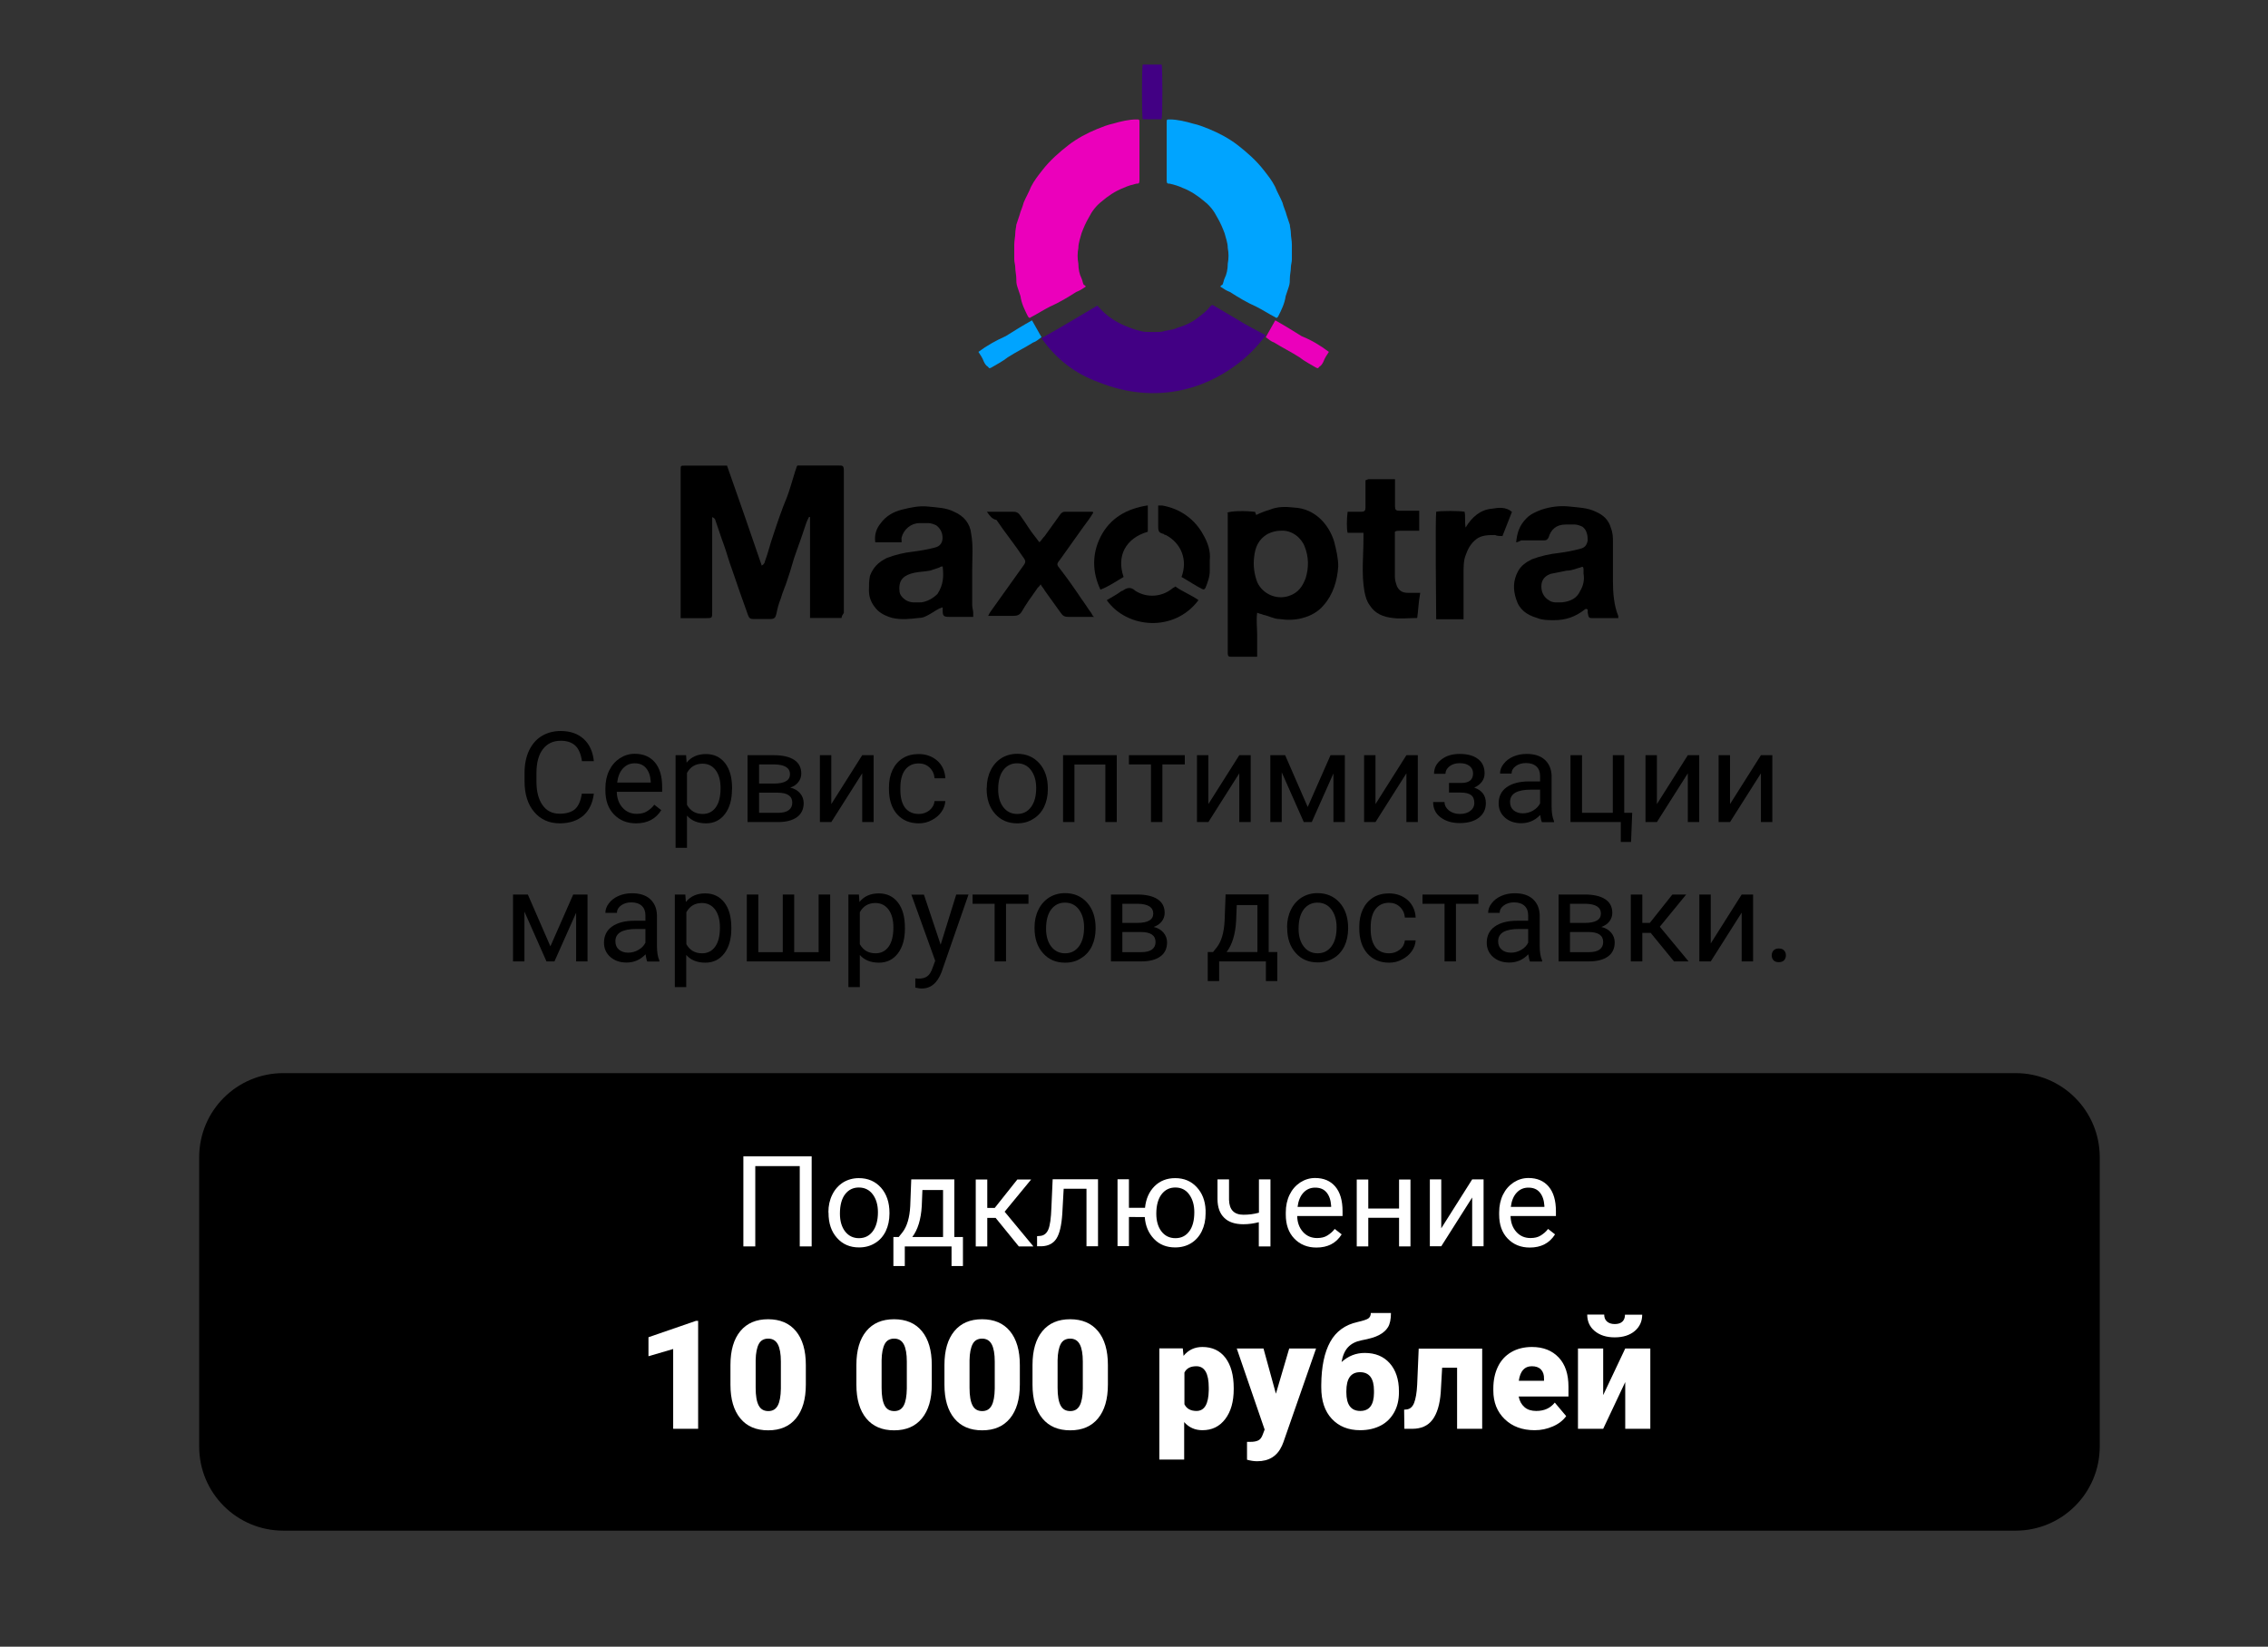 <?xml version="1.0" encoding="UTF-8"?> <!-- Generator: Adobe Illustrator 24.3.0, SVG Export Plug-In . SVG Version: 6.00 Build 0) --> <svg xmlns="http://www.w3.org/2000/svg" xmlns:xlink="http://www.w3.org/1999/xlink" id="Слой_1" x="0px" y="0px" viewBox="0 0 179 130" style="enable-background:new 0 0 179 130;" xml:space="preserve"><rect x="0" y="0" width="179" height="130" fill="#333333" stroke="none"/> <style type="text/css"> .st0{fill:#1C2585;} .st1{fill:#FFFFFF;} .st2{fill:#003E77;} .st3{fill:#2AA817;} .st4{fill:url(#SVGID_3_);} .st5{fill:#C8DAEA;} .st6{fill:#A9C9DD;} .st7{fill:url(#SVGID_4_);} .st8{fill:#FFDE00;} .st9{fill:#D71921;} .st10{clip-path:url(#SVGID_6_);} .st11{clip-path:url(#SVGID_7_);} .st12{clip-path:url(#SVGID_8_);} .st13{fill:none;} .st14{fill:#6D00AE;} .st15{fill:#34454F;} .st16{fill:#E9592F;} .st17{fill:#CCCCCC;} .st18{fill:#C1D4DB;} .st19{fill:#EB00BB;} .st20{fill:#00A4FF;} .st21{fill:#420084;} .st22{fill:#FF3032;} .st23{fill:#FE0000;} .st24{fill:#F4021B;} .st25{fill:#F8D509;} .st26{fill:#0052E0;} .st27{fill:#97CF26;} .st28{fill:#00AAFF;} .st29{fill:#FF6163;} .st30{fill:#A169F7;} .st31{fill:url(#SVGID_10_);} .st32{fill:url(#SVGID_11_);} .st33{fill:url(#SVGID_12_);} .st34{fill:url(#SVGID_14_);} .st35{fill:url(#SVGID_15_);} .st36{fill:url(#SVGID_16_);} .st37{fill:#474747;} .st38{fill:#F47200;} .st39{fill:#001F6F;} .st40{fill:url(#SVGID_17_);} .st41{fill:url(#SVGID_18_);} .st42{fill:url(#SVGID_19_);} .st43{fill:url(#SVGID_20_);} .st44{fill:url(#SVGID_21_);} .st45{fill:url(#SVGID_22_);} .st46{fill:url(#SVGID_23_);} .st47{fill:url(#SVGID_24_);} .st48{stroke:#000000;stroke-miterlimit:10;} </style> <g> <path d="M159.08,120.84H22.36c-3.67,0-6.64-2.97-6.64-6.64V91.36c0-3.67,2.97-6.64,6.64-6.64h136.72c3.67,0,6.64,2.97,6.64,6.64 v22.84C165.72,117.87,162.74,120.84,159.08,120.84z"></path> <g> <path class="st1" d="M64.06,98.4h-0.94v-6.34h-3.51v6.34h-0.94v-7.11h5.39V98.4z"></path> <path class="st1" d="M65.38,95.71c0-0.52,0.1-0.98,0.31-1.4c0.2-0.41,0.49-0.73,0.85-0.96c0.36-0.22,0.78-0.34,1.24-0.34 c0.72,0,1.3,0.25,1.75,0.75c0.44,0.5,0.67,1.16,0.67,1.99v0.06c0,0.51-0.1,0.98-0.29,1.38c-0.2,0.41-0.48,0.73-0.85,0.95 c-0.37,0.23-0.79,0.34-1.26,0.34c-0.72,0-1.3-0.25-1.74-0.75c-0.45-0.5-0.67-1.16-0.67-1.98V95.71z M66.29,95.81 c0,0.59,0.14,1.06,0.41,1.41c0.27,0.35,0.64,0.53,1.09,0.53c0.46,0,0.82-0.18,1.09-0.54s0.41-0.86,0.41-1.51 c0-0.58-0.14-1.05-0.41-1.41c-0.27-0.36-0.64-0.54-1.1-0.54c-0.45,0-0.81,0.18-1.08,0.53S66.29,95.15,66.29,95.81z"></path> <path class="st1" d="M70.93,97.66l0.31-0.39c0.35-0.46,0.55-1.14,0.6-2.05l0.08-2.11h3.4v4.55h0.68v2.29h-0.9V98.4h-3.69v1.55 h-0.9l0-2.29H70.93z M72,97.66h2.43v-3.71H72.8l-0.05,1.26C72.69,96.26,72.44,97.08,72,97.66z"></path> <path class="st1" d="M78.58,96.15h-0.66v2.25h-0.91v-5.28h0.91v2.24h0.59l1.78-2.24h1.09l-2.09,2.54l2.27,2.74h-1.15L78.58,96.15z "></path> <path class="st1" d="M86.66,93.11v5.28h-0.91v-4.54h-1.8l-0.11,1.98c-0.06,0.91-0.21,1.56-0.46,1.95 c-0.25,0.39-0.64,0.59-1.17,0.61h-0.36v-0.8l0.26-0.02c0.29-0.03,0.5-0.2,0.63-0.51s0.21-0.87,0.24-1.7l0.1-2.26H86.66z"></path> <path class="st1" d="M89.1,95.35h1.27c0.07-0.7,0.32-1.27,0.75-1.7c0.43-0.43,0.98-0.64,1.63-0.64c0.69,0,1.25,0.23,1.69,0.7 s0.68,1.07,0.71,1.82l0,0.28c0,0.51-0.1,0.98-0.3,1.39s-0.49,0.73-0.85,0.95s-0.78,0.33-1.25,0.33c-0.68,0-1.24-0.22-1.67-0.67 s-0.68-1.02-0.73-1.73H89.1v2.3h-0.9v-5.28h0.9V95.35z M91.26,95.81c0,0.59,0.14,1.06,0.41,1.41c0.27,0.35,0.64,0.53,1.1,0.53 s0.82-0.18,1.09-0.54c0.27-0.36,0.4-0.86,0.4-1.51c0-0.58-0.14-1.04-0.41-1.41s-0.64-0.54-1.09-0.54c-0.45,0-0.81,0.18-1.08,0.53 S91.26,95.15,91.26,95.81z"></path> <path class="st1" d="M100.26,98.4h-0.91v-1.91c-0.4,0.1-0.8,0.16-1.22,0.16c-0.66,0-1.17-0.17-1.51-0.51 c-0.35-0.34-0.52-0.82-0.53-1.45v-1.58H97v1.61c0.02,0.79,0.4,1.18,1.14,1.18c0.42,0,0.82-0.05,1.22-0.16v-2.63h0.91V98.4z"></path> <path class="st1" d="M103.9,98.49c-0.72,0-1.3-0.24-1.75-0.71s-0.67-1.1-0.67-1.89v-0.17c0-0.52,0.1-0.99,0.3-1.4 c0.2-0.41,0.48-0.73,0.84-0.97c0.36-0.23,0.75-0.35,1.17-0.35c0.69,0,1.22,0.23,1.6,0.68s0.57,1.1,0.57,1.94v0.38h-3.58 c0.01,0.52,0.17,0.94,0.46,1.26c0.29,0.32,0.66,0.48,1.11,0.48c0.32,0,0.59-0.06,0.81-0.2s0.42-0.3,0.58-0.52l0.55,0.43 C105.45,98.15,104.79,98.49,103.9,98.49z M103.79,93.76c-0.36,0-0.67,0.13-0.92,0.4s-0.4,0.64-0.46,1.12h2.65V95.2 c-0.03-0.46-0.15-0.81-0.37-1.07S104.17,93.76,103.79,93.76z"></path> <path class="st1" d="M111.32,98.4h-0.9v-2.26h-2.43v2.26h-0.91v-5.28h0.91v2.29h2.43v-2.29h0.9V98.4z"></path> <path class="st1" d="M116.19,93.11h0.9v5.28h-0.9v-3.85l-2.44,3.85h-0.9v-5.28h0.9v3.86L116.19,93.11z"></path> <path class="st1" d="M120.74,98.49c-0.72,0-1.3-0.24-1.75-0.71s-0.67-1.1-0.67-1.89v-0.17c0-0.52,0.1-0.99,0.3-1.4 c0.2-0.41,0.48-0.73,0.84-0.97c0.36-0.23,0.75-0.35,1.17-0.35c0.69,0,1.22,0.23,1.6,0.68s0.57,1.1,0.57,1.94v0.38h-3.58 c0.01,0.52,0.17,0.94,0.46,1.26c0.29,0.32,0.66,0.48,1.11,0.48c0.32,0,0.59-0.06,0.81-0.2s0.42-0.3,0.58-0.52l0.55,0.43 C122.29,98.15,121.62,98.49,120.74,98.49z M120.62,93.76c-0.36,0-0.67,0.13-0.92,0.4s-0.4,0.64-0.46,1.12h2.65V95.2 c-0.03-0.46-0.15-0.81-0.37-1.07S121,93.76,120.62,93.76z"></path> <path class="st1" d="M55.11,112.8h-1.98v-6.3l-1.95,0.57v-1.5l3.74-1.29h0.18V112.8z"></path> <path class="st1" d="M63.6,109.31c0,1.15-0.26,2.04-0.78,2.67s-1.25,0.94-2.19,0.94c-0.95,0-1.68-0.31-2.2-0.94 s-0.78-1.52-0.78-2.66v-1.56c0-1.15,0.26-2.04,0.78-2.67s1.25-0.94,2.19-0.94s1.68,0.31,2.2,0.94s0.78,1.52,0.78,2.67V109.31z M61.63,107.5c0-0.61-0.08-1.07-0.24-1.37s-0.41-0.45-0.76-0.45c-0.34,0-0.59,0.14-0.74,0.42s-0.24,0.71-0.25,1.28v2.18 c0,0.64,0.08,1.1,0.24,1.4s0.41,0.44,0.76,0.44c0.34,0,0.58-0.14,0.74-0.43s0.24-0.74,0.25-1.35V107.5z"></path> <path class="st1" d="M73.54,109.31c0,1.15-0.26,2.04-0.78,2.67s-1.25,0.94-2.19,0.94c-0.95,0-1.68-0.31-2.2-0.94 s-0.78-1.52-0.78-2.66v-1.56c0-1.15,0.26-2.04,0.78-2.67s1.25-0.94,2.19-0.94s1.68,0.31,2.2,0.94s0.78,1.52,0.78,2.67V109.31z M71.57,107.5c0-0.61-0.08-1.07-0.24-1.37s-0.41-0.45-0.76-0.45c-0.34,0-0.59,0.14-0.74,0.42s-0.24,0.71-0.25,1.28v2.18 c0,0.64,0.08,1.1,0.24,1.4s0.41,0.44,0.76,0.44c0.34,0,0.58-0.14,0.74-0.43s0.24-0.74,0.25-1.35V107.5z"></path> <path class="st1" d="M80.49,109.31c0,1.15-0.26,2.04-0.78,2.67s-1.25,0.94-2.19,0.94c-0.95,0-1.68-0.31-2.2-0.94 s-0.78-1.52-0.78-2.66v-1.56c0-1.15,0.26-2.04,0.78-2.67s1.25-0.94,2.19-0.94s1.68,0.31,2.2,0.94s0.78,1.52,0.78,2.67V109.31z M78.51,107.5c0-0.61-0.08-1.07-0.24-1.37s-0.41-0.45-0.76-0.45c-0.34,0-0.59,0.14-0.74,0.42s-0.24,0.71-0.25,1.28v2.18 c0,0.64,0.08,1.1,0.24,1.4s0.41,0.44,0.76,0.44c0.34,0,0.58-0.14,0.74-0.43s0.24-0.74,0.25-1.35V107.5z"></path> <path class="st1" d="M87.44,109.31c0,1.15-0.26,2.04-0.78,2.67s-1.25,0.94-2.19,0.94c-0.95,0-1.68-0.31-2.2-0.94 s-0.78-1.52-0.78-2.66v-1.56c0-1.15,0.26-2.04,0.78-2.67s1.25-0.94,2.19-0.94s1.68,0.31,2.2,0.94s0.78,1.52,0.78,2.67V109.31z M85.46,107.5c0-0.61-0.08-1.07-0.24-1.37s-0.41-0.45-0.76-0.45c-0.34,0-0.59,0.14-0.74,0.42s-0.24,0.71-0.25,1.28v2.18 c0,0.64,0.08,1.1,0.24,1.4s0.41,0.44,0.76,0.44c0.34,0,0.58-0.14,0.74-0.43s0.24-0.74,0.25-1.35V107.5z"></path> <path class="st1" d="M97.37,109.67c0,0.98-0.22,1.77-0.67,2.36s-1.04,0.88-1.8,0.88c-0.58,0-1.06-0.21-1.44-0.64v2.96H91.5v-8.78 h1.85l0.06,0.59c0.38-0.47,0.88-0.7,1.49-0.7c0.78,0,1.39,0.29,1.82,0.86s0.65,1.37,0.65,2.38V109.67z M95.4,109.55 c0-1.13-0.33-1.69-0.98-1.69c-0.47,0-0.78,0.17-0.94,0.5v2.5c0.17,0.35,0.49,0.53,0.95,0.53c0.63,0,0.95-0.54,0.97-1.63V109.55z"></path> <path class="st1" d="M100.7,110.03l1.05-3.57h2.12l-2.58,7.4l-0.11,0.27c-0.37,0.82-1.02,1.23-1.95,1.23 c-0.26,0-0.53-0.04-0.81-0.12v-1.41h0.26c0.28,0,0.49-0.04,0.64-0.12s0.25-0.22,0.33-0.43l0.16-0.42l-2.2-6.4h2.11L100.7,110.03z"></path> <path class="st1" d="M107.71,106.81c0.83,0,1.49,0.27,1.97,0.81s0.73,1.28,0.73,2.22v0.08c0,0.59-0.12,1.12-0.37,1.57 s-0.6,0.81-1.06,1.05s-1,0.37-1.63,0.37c-0.94,0-1.68-0.3-2.24-0.9s-0.83-1.43-0.83-2.48v-0.19c0.01-1.45,0.25-2.58,0.71-3.41 s1.19-1.35,2.15-1.56c0.43-0.1,0.72-0.19,0.85-0.28s0.2-0.24,0.2-0.43h1.59c0,0.49-0.08,0.86-0.23,1.11s-0.39,0.46-0.71,0.63 s-0.78,0.3-1.37,0.41c-0.46,0.09-0.82,0.27-1.08,0.55s-0.42,0.67-0.51,1.17C106.41,107.05,107.02,106.81,107.71,106.81z M107.34,108.33c-0.72,0-1.08,0.5-1.08,1.5v0.09c0,0.98,0.37,1.47,1.1,1.47c0.71,0,1.07-0.47,1.08-1.41v-0.19 C108.44,108.82,108.07,108.33,107.34,108.33z"></path> <path class="st1" d="M116.98,106.46v6.34H115v-4.82h-1.18l-0.11,1.94c-0.07,0.96-0.29,1.68-0.65,2.16s-0.89,0.72-1.6,0.72h-0.62 l-0.02-1.51l0.21-0.02c0.26-0.03,0.46-0.21,0.58-0.52s0.21-0.8,0.24-1.44l0.12-2.84H116.98z"></path> <path class="st1" d="M121.12,112.91c-0.97,0-1.76-0.29-2.36-0.87s-0.9-1.33-0.9-2.26v-0.16c0-0.65,0.12-1.22,0.36-1.72 s0.59-0.88,1.05-1.15s1.01-0.41,1.64-0.41c0.89,0,1.59,0.28,2.11,0.83s0.77,1.32,0.77,2.31v0.77h-3.93 c0.07,0.36,0.22,0.63,0.46,0.84s0.55,0.3,0.93,0.3c0.63,0,1.11-0.22,1.46-0.66l0.9,1.07c-0.25,0.34-0.59,0.61-1.05,0.81 S121.64,112.91,121.12,112.91z M120.9,107.86c-0.58,0-0.92,0.38-1.03,1.15h1.99v-0.15c0.01-0.32-0.07-0.56-0.24-0.74 S121.21,107.86,120.9,107.86z"></path> <path class="st1" d="M128.27,106.46h1.98v6.34h-1.98v-3.69l-1.74,3.69h-1.99v-6.34h1.99v3.68L128.27,106.46z M129.61,103.78 c0,0.54-0.2,0.97-0.59,1.3s-0.92,0.5-1.58,0.5c-0.66,0-1.18-0.17-1.58-0.5s-0.59-0.77-0.59-1.3h1.34c0,0.23,0.07,0.42,0.22,0.55 s0.35,0.2,0.61,0.2s0.46-0.06,0.6-0.19c0.14-0.13,0.21-0.31,0.21-0.55H129.61z"></path> </g> <g> <g> <path d="M66.42,48.79h-2.49c0-0.17,0-0.33,0-0.5c0-2.33,0-4.65,0-6.98c0-0.17,0-0.33,0-0.5h-0.08c-0.08,0.17-0.17,0.33-0.25,0.58 c-0.25,0.75-0.5,1.49-0.75,2.16c-0.25,0.66-0.42,1.41-0.66,2.08c-0.17,0.58-0.42,1.08-0.58,1.66c-0.17,0.42-0.25,0.75-0.33,1.16 c-0.08,0.33-0.17,0.42-0.5,0.42c-0.42,0-0.91,0-1.33,0c-0.25,0-0.33-0.08-0.42-0.33c-0.42-1.16-0.83-2.33-1.25-3.57 c-0.25-0.66-0.42-1.33-0.66-1.99c-0.25-0.66-0.42-1.25-0.66-1.91c0-0.08-0.08-0.17-0.25-0.25v0.42v6.89c0,0.08,0,0.08,0,0.17 c0,0.5,0,0.5-0.5,0.5c-0.66,0-1.25,0-1.99,0c0-0.17,0-0.33,0-0.5c0-3.16,0-6.31,0-9.47c0-0.58,0-1.16,0-1.74 c0-0.33,0-0.33,0.33-0.33c1.08,0,2.16,0,3.16,0c0,0,0.08,0,0.17,0c0.91,2.57,1.83,5.23,2.74,7.89c0.17-0.08,0.25-0.25,0.25-0.33 c0.25-0.66,0.42-1.41,0.66-2.08c0.33-1,0.66-1.99,1.08-2.99c0.25-0.66,0.42-1.33,0.66-2.08c0.08-0.17,0.08-0.33,0.17-0.42 c0.08,0,0.17,0,0.25,0c1,0,1.99,0,2.99,0c0.33,0,0.42,0,0.42,0.42c0,3.74,0,7.47,0,11.21C66.51,48.54,66.42,48.63,66.42,48.79"></path> <path d="M101.06,41.9c-0.33,0-0.66,0.08-1,0.25c-0.75,0.42-1,1.08-1.08,1.83c-0.08,0.66,0,1.33,0.25,1.99 c0.42,0.91,1.49,1.41,2.49,1.08c0.75-0.25,1.08-0.75,1.33-1.41c0.25-0.83,0.25-1.66-0.08-2.49 C102.72,42.48,101.97,41.82,101.06,41.9 M96.82,40.49c0.33-0.17,1.49-0.17,2.24-0.08c0,0.08,0.08,0.17,0.08,0.25 c0.33-0.17,0.75-0.33,1.08-0.42c0.58-0.25,1.25-0.25,1.91-0.17c1.66,0.08,2.74,1.33,3.16,2.66c0.17,0.66,0.33,1.33,0.33,1.99 c-0.08,1.16-0.42,2.24-1.16,3.07c-0.42,0.5-1,0.83-1.66,1c-0.58,0.17-1.25,0.17-1.83,0.08c-0.42,0-0.83-0.25-1.25-0.33 c-0.17-0.08-0.33-0.08-0.5-0.17c-0.08,0.66,0,1.16,0,1.74c0,0.58,0,1.16,0,1.74c-0.25,0-0.42,0-0.66,0c-0.42,0-0.83,0-1.33,0 c-0.25,0-0.33,0-0.33-0.33c0-0.08,0-0.08,0-0.17V40.82v-0.33H96.82z"></path> <path d="M74.4,44.72c-0.08,0-0.17,0-0.25,0.08c-0.25,0.08-0.5,0.17-0.75,0.25c-0.42,0.08-0.83,0.08-1.25,0.17 c-0.75,0.17-1.25,0.5-1.16,1.41c0,0.33,0.25,0.58,0.5,0.75c0.42,0.25,0.83,0.17,1.25,0.17c0.5-0.08,0.91-0.33,1.25-0.66 C74.48,46.13,74.48,45.47,74.4,44.72 M71.16,42.81h-2.08c-0.08-0.58,0.08-1.08,0.42-1.49c0.42-0.58,1-0.91,1.66-1.08 c0.66-0.17,1.41-0.33,2.08-0.25c0.75,0.08,1.41,0.08,2.08,0.42c0.75,0.33,1.25,0.91,1.33,1.74c0.17,0.91,0.08,1.91,0.08,2.82 s0,1.91,0,2.82c0,0.17,0.08,0.42,0.08,0.58c0,0.08,0,0.17,0,0.33c-0.17,0-0.25,0-0.33,0c-0.5,0-1.08,0-1.58,0 c-0.42,0-0.5-0.08-0.5-0.5c0-0.08,0-0.17,0-0.25c-0.08,0-0.17,0.08-0.25,0.08c-0.33,0.17-0.66,0.42-1,0.58 c-0.17,0.08-0.33,0.17-0.58,0.17c-0.75,0.08-1.41,0.17-2.16,0c-0.58-0.17-1.08-0.42-1.41-0.91c-0.25-0.33-0.42-0.75-0.42-1.25 c0-0.42,0-0.75,0.08-1.16c0.25-0.66,0.66-1.08,1.33-1.41c0.66-0.25,1.33-0.42,2.08-0.5c0.58-0.08,1.16-0.17,1.74-0.33 c0.33-0.08,0.58-0.33,0.58-0.75c0-0.42-0.17-0.75-0.5-1c-0.17-0.08-0.42-0.17-0.58-0.17c-0.25,0-0.5,0-0.75,0 c-0.66,0-1.25,0.5-1.41,1.16C71.16,42.73,71.16,42.81,71.16,42.81"></path> <path d="M124.98,45.3c0-0.08,0-0.17,0-0.33c0-0.25-0.08-0.25-0.25-0.17c-0.33,0.08-0.66,0.25-1.08,0.25 c-0.42,0.08-0.83,0.17-1.25,0.25c-0.5,0.17-0.75,0.5-0.75,1c0,0.42,0.17,0.83,0.58,1.08c0.33,0.25,0.75,0.17,1.08,0.17 c0.66-0.08,1.16-0.33,1.41-0.91C124.98,46.22,125.06,45.72,124.98,45.3 M119.66,42.81c0.08-0.75,0.25-1.33,0.83-1.91 c0.33-0.33,0.75-0.5,1.16-0.66c0.75-0.25,1.49-0.33,2.24-0.25c0.66,0.08,1.41,0.08,2.08,0.42c0.58,0.25,1,0.66,1.16,1.25 c0.17,0.42,0.17,0.75,0.17,1.16c0,1,0,1.99,0,3.07c0,0.91,0.08,1.91,0.42,2.74c0,0,0,0.08,0,0.17c-0.08,0-0.17,0-0.25,0 c-0.58,0-1.08,0-1.66,0c-0.42,0-0.42,0-0.5-0.42c0-0.08,0-0.17,0-0.25c-0.08-0.08-0.17-0.08-0.25,0 c-0.75,0.58-1.49,0.83-2.41,0.83c-0.42,0-0.91,0-1.33-0.17c-0.83-0.25-1.41-0.66-1.66-1.49c-0.25-0.75-0.25-1.49,0.17-2.24 c0.25-0.42,0.58-0.66,1.08-0.91c0.66-0.25,1.41-0.42,2.16-0.5c0.58-0.08,1.08-0.17,1.66-0.33c0.33-0.08,0.5-0.25,0.58-0.66 c0-0.42-0.08-0.83-0.42-1.08c-0.17-0.08-0.42-0.17-0.58-0.17c-0.25,0-0.5,0-0.75,0c-0.75,0-1.16,0.42-1.33,1 c-0.08,0.17-0.17,0.25-0.33,0.25c-0.58,0-1.25,0-1.83,0C119.74,42.81,119.74,42.81,119.66,42.81"></path> <path d="M77.89,40.4c0.17,0,0.33,0,0.42,0c0.58,0,1.08,0,1.66,0c0.25,0,0.42,0.08,0.58,0.33c0.42,0.58,0.75,1.16,1.16,1.66 c0.08,0.08,0.17,0.25,0.33,0.42c0.17-0.17,0.25-0.33,0.42-0.5c0.42-0.58,0.83-1.16,1.25-1.74c0.08-0.08,0.17-0.17,0.33-0.17 c0.75,0,1.41,0,2.16,0c0,0,0.08,0,0.08,0.08c-0.25,0.42-0.5,0.75-0.75,1.08c-0.58,0.83-1.25,1.74-1.83,2.57 c-0.33,0.42-0.33,0.42,0,0.83c0.58,0.75,1.16,1.58,1.66,2.33c0.25,0.33,0.5,0.75,0.75,1.08c0.08,0.08,0.08,0.25,0.25,0.33 c-0.17,0-0.25,0-0.33,0c-0.58,0-1.16,0-1.74,0c-0.25,0-0.42-0.08-0.58-0.33c-0.42-0.58-0.83-1.16-1.25-1.74 c-0.08-0.17-0.25-0.33-0.33-0.5c-0.08,0.17-0.25,0.25-0.33,0.42c-0.42,0.58-0.83,1.16-1.16,1.74c-0.17,0.25-0.33,0.33-0.66,0.33 c-0.66,0-1.25,0-1.99,0c0.08-0.17,0.17-0.33,0.25-0.42c0.83-1.16,1.66-2.33,2.49-3.49c0.25-0.33,0.25-0.42,0-0.75 c-0.66-1-1.41-1.91-2.08-2.91C78.3,40.98,78.13,40.74,77.89,40.4"></path> <path d="M111.85,48.79c-0.66,0-1.33,0.08-1.91,0c-0.75-0.08-1.41-0.33-1.83-1c-0.25-0.33-0.33-0.66-0.42-1.08 c-0.25-1.41-0.08-2.82-0.08-4.15c0-0.08,0-0.25,0-0.33c0,0,0-0.08,0-0.17c-0.42,0-0.83,0-1.25,0c-0.08-0.25-0.08-1.08,0-1.66 c0.17,0,0.33,0,0.5,0c0.17,0,0.42,0,0.58,0c0.25,0,0.33-0.08,0.33-0.33c0-0.58,0-1.16,0-1.74v-0.42c0.08,0,0.17-0.08,0.25-0.08 c0.66,0,1.33,0,2.08,0c0,0.17,0,0.33,0,0.42c0,0.58,0,1.16,0,1.74c0,0.25,0.08,0.33,0.33,0.33c0.42,0,0.83,0,1.16,0 c0.17,0,0.33,0,0.42,0v1.58c-0.17,0-0.25,0-0.42,0c-0.42,0-0.75,0-1.08,0c-0.17,0-0.33,0-0.42,0.08c0,0.17,0,0.25,0,0.33 c0,1.08,0,2.16,0,3.24c0,0.25,0.08,0.5,0.17,0.75c0.17,0.33,0.42,0.5,0.83,0.5c0.17,0,0.42,0,0.58,0c0.17,0,0.25,0,0.42,0 C111.94,47.63,111.94,48.21,111.85,48.79"></path> <path d="M113.35,40.4c0.33-0.08,1.83-0.08,2.24,0c0.08,0.33,0,0.75,0.08,1.25c0.5-0.83,1.16-1.41,2.08-1.49 c0.5-0.08,1.08-0.17,1.58,0.25c-0.25,0.66-0.5,1.25-0.75,1.91c-0.17,0-0.42,0-0.58-0.08c-0.5,0-1.08,0-1.49,0.33 c-0.42,0.33-0.66,0.75-0.83,1.25c-0.17,0.42-0.17,0.91-0.17,1.41c0,1.08,0,2.16,0,3.24c0,0.17,0,0.25,0,0.42h-2.16 C113.35,48.54,113.27,40.98,113.35,40.4"></path> <path d="M90.59,39.9v2.08c-1.74,0.5-2.49,1.91-1.91,3.57c-0.58,0.33-1.16,0.75-1.83,1c-0.66-1.41-0.66-2.82,0-4.15 C87.6,40.9,88.93,40.15,90.59,39.9"></path> <path d="M93.25,45.55c0.5-1.33,0-2.66-1.25-3.32c-0.08,0-0.08,0-0.17-0.08c-0.33-0.08-0.42-0.17-0.42-0.58s0-0.83,0-1.33 c0-0.08,0-0.25,0-0.33c0.08,0,0.25,0,0.33,0c1.41,0.25,2.57,1.08,3.24,2.33c0.33,0.58,0.58,1.25,0.5,1.99c0,0.25,0,0.5,0,0.83 c0,0.5-0.17,0.91-0.33,1.33c-0.08,0.17-0.17,0.17-0.33,0.08C94.33,46.22,93.83,45.88,93.25,45.55"></path> <path d="M87.35,47.38c0.42-0.25,0.75-0.42,1.08-0.66c0.08-0.08,0.17-0.08,0.17-0.08c0.33-0.25,0.66-0.33,1,0 c0.91,0.58,2.08,0.5,2.91-0.17c0.08-0.08,0.17-0.08,0.25-0.17c0.58,0.42,1.25,0.66,1.83,1.08 C92.67,49.95,88.93,49.62,87.35,47.38"></path> </g> <g> <path class="st19" d="M85.69,22.63c-0.25,0.17-0.5,0.33-0.75,0.42c-0.66,0.42-1.33,0.83-2.08,1.16c-0.5,0.25-1,0.58-1.49,0.83 c-0.08,0.08-0.17,0.08-0.25-0.08c-0.25-0.5-0.5-1-0.58-1.58c-0.08-0.25-0.17-0.5-0.25-0.75c-0.08-0.25-0.08-0.42-0.08-0.66 c0-0.25-0.08-0.58-0.08-0.83s-0.08-0.42-0.08-0.66c0-0.42,0-0.75,0-1.16c0-0.33,0.08-0.66,0.08-0.91c0-0.25,0.08-0.5,0.08-0.66 c0.08-0.25,0.17-0.5,0.25-0.75c0.08-0.33,0.25-0.66,0.33-1c0.17-0.42,0.42-0.83,0.58-1.25c0.25-0.5,0.58-0.91,0.91-1.33 c0.58-0.75,1.33-1.41,2.08-1.99c0.66-0.5,1.41-0.91,2.24-1.25c0.42-0.17,0.83-0.33,1.25-0.42c0.58-0.17,1.25-0.33,1.83-0.33 c0.25,0,0.25,0,0.25,0.25c0,1.49,0,3.07,0,4.57c0,0.25-0.08,0.25-0.25,0.25c-0.33,0.08-0.66,0.17-1,0.33 c-0.66,0.25-1.25,0.66-1.74,1.08c-0.42,0.33-0.75,0.75-1,1.25c-0.25,0.42-0.42,0.83-0.58,1.25c-0.08,0.33-0.25,0.75-0.25,1.16 c-0.08,0.42-0.08,0.83,0,1.25c0,0.42,0.08,0.83,0.25,1.16c0.08,0.17,0.08,0.33,0.17,0.5C85.69,22.55,85.69,22.63,85.69,22.63"></path> <path class="st20" d="M96.32,22.63c0.25,0.17,0.5,0.33,0.75,0.42c0.66,0.42,1.33,0.83,2.08,1.16c0.5,0.25,1,0.58,1.49,0.83 c0.08,0.08,0.17,0.08,0.25-0.08c0.25-0.5,0.5-1,0.58-1.58c0.08-0.25,0.17-0.5,0.25-0.75c0.08-0.25,0.08-0.42,0.08-0.66 c0-0.25,0.08-0.58,0.08-0.83s0.08-0.42,0.08-0.66c0-0.42,0-0.75,0-1.16c0-0.33-0.08-0.66-0.08-0.91c0-0.25-0.08-0.5-0.08-0.66 c-0.08-0.25-0.17-0.5-0.25-0.75c-0.08-0.33-0.25-0.66-0.33-1c-0.17-0.42-0.42-0.83-0.58-1.25c-0.25-0.5-0.58-0.91-0.91-1.33 c-0.58-0.75-1.33-1.41-2.08-1.99c-0.66-0.5-1.41-0.91-2.24-1.25c-0.42-0.17-0.83-0.33-1.25-0.42c-0.58-0.17-1.25-0.33-1.83-0.33 c-0.25,0-0.25,0-0.25,0.25c0,1.49,0,3.07,0,4.57c0,0.25,0.08,0.25,0.25,0.25c0.33,0.08,0.66,0.17,1,0.33 c0.66,0.25,1.25,0.66,1.74,1.08c0.42,0.33,0.75,0.75,1,1.25c0.25,0.42,0.42,0.83,0.58,1.25c0.08,0.33,0.25,0.75,0.25,1.16 c0.08,0.42,0.08,0.83,0,1.25c0,0.42-0.08,0.83-0.25,1.16c-0.08,0.17-0.08,0.33-0.17,0.5C96.32,22.55,96.32,22.63,96.32,22.63"></path> <path class="st21" d="M82.2,26.7c1.49-0.83,2.99-1.74,4.4-2.57c0.08,0.08,0.08,0.08,0.17,0.17c0.58,0.66,1.25,1.08,1.99,1.41 c0.42,0.17,0.83,0.33,1.25,0.42c0.25,0.08,0.58,0.08,0.83,0.08c0.08,0,0.08,0,0.17,0s0.17,0,0.25,0c0.25,0,0.42,0,0.66-0.08 c0.33-0.08,0.66-0.08,1-0.25c0.58-0.17,1.16-0.42,1.66-0.83c0.33-0.25,0.66-0.5,0.91-0.83c0.17-0.17,0.17-0.17,0.33-0.08 c0.58,0.33,1.25,0.75,1.83,1.08c0.66,0.42,1.33,0.75,2.08,1.16c0.08,0,0.08,0.08,0.17,0.08c-0.66,0.91-1.49,1.74-2.41,2.41 c-1.25,0.91-2.66,1.58-4.15,1.91c-2.24,0.5-4.48,0.25-6.56-0.58C84.86,29.52,83.37,28.36,82.2,26.7"></path> <path class="st19" d="M104.88,27.78c-0.17,0.25-0.33,0.5-0.42,0.75c-0.08,0.17-0.17,0.33-0.33,0.42 c-0.08,0.08-0.08,0.17-0.25,0.08c-0.42-0.25-0.91-0.5-1.33-0.83c-0.66-0.42-1.33-0.75-1.99-1.16c-0.25-0.08-0.42-0.25-0.66-0.42 c0.25-0.42,0.5-0.91,0.75-1.33c0.75,0.42,1.41,0.83,2.08,1.25C103.55,26.87,104.21,27.28,104.88,27.78"></path> <path class="st20" d="M77.22,27.78c0.17,0.25,0.33,0.5,0.42,0.75c0.08,0.17,0.17,0.33,0.33,0.42c0.08,0.08,0.08,0.17,0.25,0.08 c0.42-0.25,0.91-0.5,1.33-0.83c0.66-0.42,1.33-0.75,1.99-1.16c0.25-0.08,0.42-0.25,0.66-0.42c-0.25-0.42-0.5-0.91-0.75-1.33 c-0.75,0.42-1.41,0.83-2.08,1.25C78.63,26.87,77.89,27.28,77.22,27.78"></path> <path class="st21" d="M91.68,9.42h-1.49c-0.08-0.17-0.08-4.15,0-4.32h1.49C91.76,5.27,91.76,9.18,91.68,9.42"></path> </g> </g> <g> <path d="M46.87,62.65c-0.09,0.75-0.37,1.33-0.83,1.74C45.57,64.79,44.95,65,44.18,65c-0.84,0-1.51-0.3-2.02-0.9 c-0.51-0.6-0.76-1.41-0.76-2.42V61c0-0.66,0.12-1.24,0.35-1.74c0.24-0.5,0.57-0.89,1-1.15s0.93-0.4,1.5-0.4 c0.75,0,1.36,0.21,1.82,0.63s0.72,1,0.8,1.75h-0.94c-0.08-0.57-0.26-0.98-0.53-1.23c-0.27-0.25-0.65-0.38-1.14-0.38 c-0.6,0-1.07,0.22-1.41,0.66c-0.34,0.44-0.51,1.07-0.51,1.89v0.69c0,0.77,0.16,1.39,0.48,1.84c0.32,0.46,0.77,0.68,1.35,0.68 c0.52,0,0.92-0.12,1.2-0.35c0.28-0.24,0.46-0.65,0.55-1.23H46.87z"></path> <path d="M50.2,65c-0.72,0-1.3-0.24-1.75-0.71c-0.45-0.47-0.67-1.1-0.67-1.89v-0.17c0-0.52,0.1-0.99,0.3-1.4 c0.2-0.41,0.48-0.73,0.84-0.97c0.36-0.23,0.75-0.35,1.17-0.35c0.69,0,1.22,0.23,1.6,0.68s0.57,1.1,0.57,1.94v0.38h-3.58 c0.01,0.52,0.17,0.94,0.46,1.26c0.29,0.32,0.66,0.48,1.11,0.48c0.32,0,0.59-0.06,0.81-0.2c0.22-0.13,0.42-0.3,0.58-0.52l0.55,0.43 C51.75,64.66,51.09,65,50.2,65z M50.09,60.26c-0.36,0-0.67,0.13-0.92,0.4s-0.4,0.64-0.46,1.12h2.65v-0.07 c-0.03-0.46-0.15-0.81-0.37-1.07S50.47,60.26,50.09,60.26z"></path> <path d="M57.77,62.32c0,0.8-0.18,1.45-0.55,1.94C56.85,64.75,56.35,65,55.73,65c-0.64,0-1.15-0.2-1.51-0.61v2.54h-0.9v-7.31h0.83 l0.04,0.59c0.37-0.46,0.88-0.68,1.53-0.68c0.63,0,1.14,0.24,1.51,0.72c0.37,0.48,0.55,1.14,0.55,2V62.32z M56.87,62.22 c0-0.6-0.13-1.07-0.38-1.41s-0.6-0.52-1.04-0.52c-0.55,0-0.96,0.24-1.23,0.73v2.52c0.27,0.48,0.68,0.72,1.24,0.72 c0.43,0,0.78-0.17,1.03-0.52C56.74,63.4,56.87,62.89,56.87,62.22z"></path> <path d="M59,64.9v-5.28h2.06c0.7,0,1.24,0.12,1.62,0.37c0.38,0.25,0.56,0.61,0.56,1.08c0,0.24-0.07,0.46-0.22,0.66 s-0.36,0.35-0.65,0.45c0.32,0.07,0.58,0.22,0.77,0.44c0.19,0.22,0.29,0.48,0.29,0.78c0,0.48-0.18,0.86-0.53,1.11 c-0.36,0.26-0.86,0.39-1.51,0.39H59z M59.91,61.86h1.17c0.85,0,1.27-0.25,1.27-0.74s-0.4-0.75-1.2-0.77h-1.24V61.86z M59.91,62.58 v1.59h1.49c0.38,0,0.66-0.07,0.85-0.21c0.19-0.14,0.28-0.34,0.28-0.59c0-0.53-0.39-0.79-1.16-0.79H59.91z"></path> <path d="M68.05,59.62h0.9v5.28h-0.9v-3.85l-2.44,3.85h-0.9v-5.28h0.9v3.86L68.05,59.62z"></path> <path d="M72.52,64.26c0.32,0,0.6-0.1,0.84-0.29c0.24-0.2,0.37-0.44,0.4-0.73h0.85c-0.02,0.3-0.12,0.59-0.31,0.86 c-0.19,0.27-0.45,0.49-0.77,0.65C73.22,64.92,72.88,65,72.52,65c-0.72,0-1.29-0.24-1.72-0.72c-0.42-0.48-0.64-1.14-0.64-1.97 v-0.15c0-0.51,0.09-0.97,0.28-1.37s0.46-0.71,0.81-0.93c0.35-0.22,0.77-0.33,1.25-0.33c0.59,0,1.08,0.18,1.48,0.53 c0.39,0.35,0.6,0.82,0.63,1.38h-0.85c-0.03-0.34-0.16-0.62-0.39-0.84c-0.23-0.22-0.52-0.33-0.86-0.33c-0.46,0-0.81,0.17-1.07,0.5 c-0.25,0.33-0.38,0.81-0.38,1.43v0.17c0,0.61,0.13,1.08,0.38,1.41C71.7,64.1,72.06,64.26,72.52,64.26z"></path> <path d="M77.88,62.21c0-0.52,0.1-0.98,0.31-1.4c0.2-0.41,0.49-0.73,0.85-0.96c0.36-0.22,0.78-0.34,1.24-0.34 c0.72,0,1.3,0.25,1.75,0.75c0.44,0.5,0.67,1.16,0.67,1.99v0.06c0,0.51-0.1,0.98-0.29,1.38c-0.2,0.41-0.48,0.73-0.85,0.95 C81.18,64.89,80.76,65,80.28,65c-0.72,0-1.3-0.25-1.74-0.75c-0.45-0.5-0.67-1.16-0.67-1.98V62.21z M78.78,62.32 c0,0.59,0.14,1.06,0.41,1.41c0.27,0.35,0.64,0.53,1.09,0.53c0.46,0,0.82-0.18,1.09-0.54c0.27-0.36,0.41-0.86,0.41-1.51 c0-0.58-0.14-1.05-0.41-1.41c-0.27-0.36-0.64-0.54-1.1-0.54c-0.45,0-0.81,0.18-1.08,0.53S78.78,61.66,78.78,62.32z"></path> <path d="M88.14,64.9h-0.9v-4.54H84.8v4.54H83.9v-5.28h4.24V64.9z"></path> <path d="M93.51,60.35h-1.77v4.55h-0.9v-4.55H89.1v-0.73h4.41V60.35z"></path> <path d="M97.81,59.62h0.9v5.28h-0.9v-3.85l-2.44,3.85h-0.9v-5.28h0.9v3.86L97.81,59.62z"></path> <path d="M103.21,63.71l1.8-4.09h1.13v5.28h-0.9v-3.84l-1.71,3.84h-0.63l-1.74-3.93v3.93h-0.9v-5.28h1.17L103.21,63.71z"></path> <path d="M111,59.62h0.9v5.28H111v-3.85l-2.44,3.85h-0.9v-5.28h0.9v3.86L111,59.62z"></path> <path d="M116.26,61.06c0-0.25-0.09-0.44-0.28-0.59s-0.45-0.22-0.78-0.22c-0.32,0-0.58,0.08-0.8,0.25 c-0.21,0.17-0.32,0.36-0.32,0.59h-0.9c0-0.46,0.19-0.83,0.58-1.13s0.86-0.44,1.44-0.44c0.62,0,1.1,0.13,1.45,0.4 s0.52,0.64,0.52,1.14c0,0.24-0.07,0.46-0.21,0.65s-0.35,0.36-0.61,0.47c0.62,0.21,0.92,0.62,0.92,1.23c0,0.48-0.19,0.87-0.56,1.15 s-0.87,0.42-1.5,0.42c-0.61,0-1.11-0.15-1.51-0.45c-0.4-0.3-0.59-0.7-0.59-1.21h0.9c0,0.26,0.12,0.48,0.34,0.66 c0.23,0.18,0.52,0.28,0.86,0.28c0.34,0,0.62-0.08,0.83-0.24c0.21-0.16,0.32-0.37,0.32-0.62c0-0.3-0.09-0.51-0.27-0.64 c-0.18-0.13-0.45-0.19-0.83-0.19h-0.9v-0.76h0.98C115.95,61.81,116.26,61.56,116.26,61.06z"></path> <path d="M121.69,64.9c-0.05-0.1-0.09-0.29-0.13-0.56c-0.42,0.44-0.92,0.65-1.5,0.65c-0.52,0-0.95-0.15-1.28-0.44 c-0.33-0.29-0.5-0.67-0.5-1.12c0-0.55,0.21-0.98,0.63-1.28c0.42-0.3,1.01-0.46,1.76-0.46h0.88v-0.42c0-0.32-0.09-0.57-0.28-0.75 s-0.47-0.28-0.83-0.28c-0.32,0-0.59,0.08-0.81,0.24s-0.33,0.36-0.33,0.59h-0.91c0-0.26,0.09-0.52,0.28-0.76 c0.19-0.25,0.44-0.44,0.76-0.58c0.32-0.14,0.67-0.21,1.06-0.21c0.61,0,1.09,0.15,1.43,0.46s0.52,0.72,0.54,1.26v2.43 c0,0.48,0.06,0.87,0.19,1.16v0.08H121.69z M120.19,64.21c0.28,0,0.55-0.07,0.81-0.22c0.25-0.15,0.44-0.34,0.55-0.57v-1.08h-0.71 c-1.11,0-1.66,0.32-1.66,0.97c0,0.28,0.09,0.5,0.28,0.66C119.66,64.13,119.9,64.21,120.19,64.21z"></path> <path d="M123.95,59.62h0.91v4.55h2.43v-4.55h0.9v4.55h0.63l-0.09,2.3h-0.81V64.9h-3.97V59.62z"></path> <path d="M133.21,59.62h0.9v5.28h-0.9v-3.85l-2.44,3.85h-0.9v-5.28h0.9v3.86L133.21,59.62z"></path> <path d="M138.98,59.62h0.9v5.28h-0.9v-3.85l-2.44,3.85h-0.9v-5.28h0.9v3.86L138.98,59.62z"></path> <path d="M43.44,74.71l1.8-4.09h1.13v5.28h-0.9v-3.84l-1.71,3.84h-0.63l-1.74-3.93v3.93h-0.9v-5.28h1.17L43.44,74.71z"></path> <path d="M51.08,75.9c-0.05-0.1-0.09-0.29-0.13-0.56c-0.42,0.44-0.92,0.65-1.5,0.65c-0.52,0-0.95-0.15-1.28-0.44 c-0.33-0.29-0.5-0.67-0.5-1.12c0-0.55,0.21-0.98,0.63-1.28c0.42-0.3,1.01-0.46,1.76-0.46h0.88v-0.42c0-0.32-0.09-0.57-0.28-0.75 s-0.47-0.28-0.83-0.28c-0.32,0-0.59,0.08-0.81,0.24s-0.33,0.36-0.33,0.59h-0.91c0-0.26,0.09-0.52,0.28-0.76 c0.19-0.25,0.44-0.44,0.76-0.58c0.32-0.14,0.67-0.21,1.06-0.21c0.61,0,1.09,0.15,1.43,0.46s0.52,0.72,0.54,1.26v2.43 c0,0.48,0.06,0.87,0.19,1.16v0.08H51.08z M49.58,75.21c0.28,0,0.55-0.07,0.81-0.22s0.44-0.34,0.55-0.57v-1.08h-0.71 c-1.11,0-1.66,0.32-1.66,0.97c0,0.28,0.09,0.5,0.28,0.66S49.28,75.21,49.58,75.21z"></path> <path d="M57.72,73.32c0,0.8-0.18,1.45-0.55,1.94S56.3,76,55.67,76c-0.64,0-1.15-0.2-1.51-0.61v2.54h-0.9v-7.31h0.83l0.04,0.59 c0.37-0.46,0.88-0.68,1.53-0.68c0.63,0,1.14,0.24,1.51,0.72c0.37,0.48,0.55,1.14,0.55,2V73.32z M56.82,73.22 c0-0.6-0.13-1.07-0.38-1.41s-0.6-0.52-1.04-0.52c-0.55,0-0.96,0.24-1.23,0.73v2.52c0.27,0.48,0.68,0.72,1.24,0.72 c0.43,0,0.78-0.17,1.03-0.52C56.69,74.4,56.82,73.89,56.82,73.22z"></path> <path d="M59.85,70.62v4.55h1.93v-4.55h0.9v4.55h1.93v-4.55h0.91v5.28h-6.58v-5.28H59.85z"></path> <path d="M71.42,73.32c0,0.8-0.18,1.45-0.55,1.94S70,76,69.37,76c-0.64,0-1.15-0.2-1.51-0.61v2.54h-0.9v-7.31h0.83l0.04,0.59 c0.37-0.46,0.88-0.68,1.53-0.68c0.63,0,1.14,0.24,1.51,0.72c0.37,0.48,0.55,1.14,0.55,2V73.32z M70.51,73.22 c0-0.6-0.13-1.07-0.38-1.41s-0.6-0.52-1.04-0.52c-0.55,0-0.96,0.24-1.23,0.73v2.52c0.27,0.48,0.68,0.72,1.24,0.72 c0.43,0,0.78-0.17,1.03-0.52C70.38,74.4,70.51,73.89,70.51,73.22z"></path> <path d="M74.24,74.58l1.23-3.96h0.97l-2.12,6.1c-0.33,0.88-0.85,1.32-1.57,1.32l-0.17-0.01l-0.34-0.06v-0.73l0.24,0.02 c0.31,0,0.54-0.06,0.71-0.19c0.17-0.12,0.31-0.35,0.42-0.68l0.2-0.54l-1.88-5.22h0.99L74.24,74.58z"></path> <path d="M81.17,71.35h-1.77v4.55h-0.9v-4.55h-1.74v-0.73h4.41V71.35z"></path> <path d="M81.65,73.21c0-0.52,0.1-0.98,0.31-1.4c0.2-0.41,0.49-0.73,0.85-0.96c0.36-0.22,0.78-0.34,1.24-0.34 c0.72,0,1.3,0.25,1.75,0.75c0.44,0.5,0.67,1.16,0.67,1.99v0.06c0,0.51-0.1,0.98-0.29,1.38c-0.2,0.41-0.48,0.73-0.85,0.95 C84.96,75.89,84.54,76,84.06,76c-0.72,0-1.3-0.25-1.74-0.75c-0.45-0.5-0.67-1.16-0.67-1.98V73.21z M82.56,73.32 c0,0.59,0.14,1.06,0.41,1.41c0.27,0.35,0.64,0.53,1.09,0.53c0.46,0,0.82-0.18,1.09-0.54s0.41-0.86,0.41-1.51 c0-0.58-0.14-1.05-0.41-1.41c-0.27-0.36-0.64-0.54-1.1-0.54c-0.45,0-0.81,0.18-1.08,0.53S82.56,72.66,82.56,73.32z"></path> <path d="M87.68,75.9v-5.28h2.06c0.7,0,1.24,0.12,1.62,0.37c0.38,0.25,0.56,0.61,0.56,1.08c0,0.24-0.07,0.46-0.22,0.66 s-0.36,0.35-0.65,0.45c0.32,0.07,0.58,0.22,0.77,0.44c0.19,0.22,0.29,0.48,0.29,0.78c0,0.48-0.18,0.86-0.53,1.11 c-0.36,0.26-0.86,0.39-1.51,0.39H87.68z M88.58,72.86h1.17c0.85,0,1.27-0.25,1.27-0.74s-0.4-0.75-1.2-0.77h-1.24V72.86z M88.58,73.58v1.59h1.49c0.38,0,0.66-0.07,0.85-0.21c0.19-0.14,0.28-0.34,0.28-0.59c0-0.53-0.39-0.79-1.16-0.79H88.58z"></path> <path d="M95.74,75.16l0.31-0.39c0.35-0.46,0.55-1.14,0.6-2.05l0.08-2.11h3.4v4.55h0.68v2.29h-0.9V75.9h-3.69v1.55h-0.9l0-2.29 H95.74z M96.81,75.16h2.43v-3.71h-1.63l-0.05,1.26C97.5,73.76,97.25,74.58,96.81,75.16z"></path> <path d="M101.58,73.21c0-0.52,0.1-0.98,0.31-1.4c0.2-0.41,0.49-0.73,0.85-0.96c0.36-0.22,0.78-0.34,1.24-0.34 c0.72,0,1.3,0.25,1.75,0.75c0.44,0.5,0.67,1.16,0.67,1.99v0.06c0,0.51-0.1,0.98-0.29,1.38c-0.2,0.41-0.48,0.73-0.85,0.95 c-0.37,0.23-0.79,0.34-1.26,0.34c-0.72,0-1.3-0.25-1.74-0.75c-0.45-0.5-0.67-1.16-0.67-1.98V73.21z M102.49,73.32 c0,0.59,0.14,1.06,0.41,1.41c0.27,0.35,0.64,0.53,1.09,0.53c0.46,0,0.82-0.18,1.09-0.54s0.41-0.86,0.41-1.51 c0-0.58-0.14-1.05-0.41-1.41c-0.27-0.36-0.64-0.54-1.1-0.54c-0.45,0-0.81,0.18-1.08,0.53S102.49,72.66,102.49,73.32z"></path> <path d="M109.64,75.26c0.32,0,0.6-0.1,0.84-0.29s0.37-0.44,0.4-0.73h0.85c-0.02,0.3-0.12,0.59-0.31,0.86s-0.45,0.49-0.77,0.65 C110.34,75.92,110,76,109.64,76c-0.72,0-1.29-0.24-1.72-0.72c-0.42-0.48-0.64-1.14-0.64-1.97v-0.15c0-0.51,0.09-0.97,0.28-1.37 s0.46-0.71,0.81-0.93c0.35-0.22,0.77-0.33,1.25-0.33c0.59,0,1.08,0.18,1.48,0.53c0.39,0.35,0.6,0.82,0.63,1.38h-0.85 c-0.03-0.34-0.16-0.62-0.39-0.84c-0.23-0.22-0.52-0.33-0.86-0.33c-0.46,0-0.81,0.17-1.07,0.5c-0.25,0.33-0.38,0.81-0.38,1.43v0.17 c0,0.61,0.13,1.08,0.38,1.41S109.18,75.26,109.64,75.26z"></path> <path d="M116.68,71.35h-1.77v4.55h-0.9v-4.55h-1.74v-0.73h4.41V71.35z"></path> <path d="M120.75,75.9c-0.05-0.1-0.09-0.29-0.13-0.56c-0.42,0.44-0.92,0.65-1.5,0.65c-0.52,0-0.95-0.15-1.28-0.44 c-0.33-0.29-0.5-0.67-0.5-1.12c0-0.55,0.21-0.98,0.63-1.28c0.42-0.3,1.01-0.46,1.76-0.46h0.88v-0.42c0-0.32-0.09-0.57-0.28-0.75 s-0.47-0.28-0.83-0.28c-0.32,0-0.59,0.08-0.81,0.24s-0.33,0.36-0.33,0.59h-0.91c0-0.26,0.09-0.52,0.28-0.76 c0.19-0.25,0.44-0.44,0.76-0.58c0.32-0.14,0.67-0.21,1.06-0.21c0.61,0,1.09,0.15,1.43,0.46s0.52,0.72,0.54,1.26v2.43 c0,0.48,0.06,0.87,0.19,1.16v0.08H120.75z M119.25,75.21c0.28,0,0.55-0.07,0.81-0.22s0.44-0.34,0.55-0.57v-1.08h-0.71 c-1.11,0-1.66,0.32-1.66,0.97c0,0.28,0.09,0.5,0.28,0.66S118.95,75.21,119.25,75.21z"></path> <path d="M123.01,75.9v-5.28h2.06c0.7,0,1.24,0.12,1.62,0.37c0.38,0.25,0.56,0.61,0.56,1.08c0,0.24-0.07,0.46-0.22,0.66 s-0.36,0.35-0.65,0.45c0.32,0.07,0.58,0.22,0.77,0.44c0.19,0.22,0.29,0.48,0.29,0.78c0,0.48-0.18,0.86-0.53,1.11 c-0.36,0.26-0.86,0.39-1.51,0.39H123.01z M123.91,72.86h1.17c0.85,0,1.27-0.25,1.27-0.74s-0.4-0.75-1.2-0.77h-1.24V72.86z M123.91,73.58v1.59h1.49c0.38,0,0.66-0.07,0.85-0.21c0.19-0.14,0.28-0.34,0.28-0.59c0-0.53-0.39-0.79-1.16-0.79H123.91z"></path> <path d="M130.28,73.65h-0.66v2.25h-0.91v-5.28h0.91v2.24h0.59l1.78-2.24h1.09L131,73.16l2.27,2.74h-1.15L130.28,73.65z"></path> <path d="M137.46,70.62h0.9v5.28h-0.9v-3.85l-2.44,3.85h-0.9v-5.28h0.9v3.86L137.46,70.62z"></path> <path d="M139.83,75.43c0-0.16,0.05-0.29,0.14-0.39c0.09-0.1,0.23-0.16,0.42-0.16s0.33,0.05,0.42,0.16c0.1,0.1,0.14,0.23,0.14,0.39 c0,0.15-0.05,0.27-0.14,0.38c-0.1,0.1-0.24,0.15-0.42,0.15s-0.32-0.05-0.42-0.15C139.88,75.7,139.83,75.58,139.83,75.43z"></path> </g> </g> </svg> 